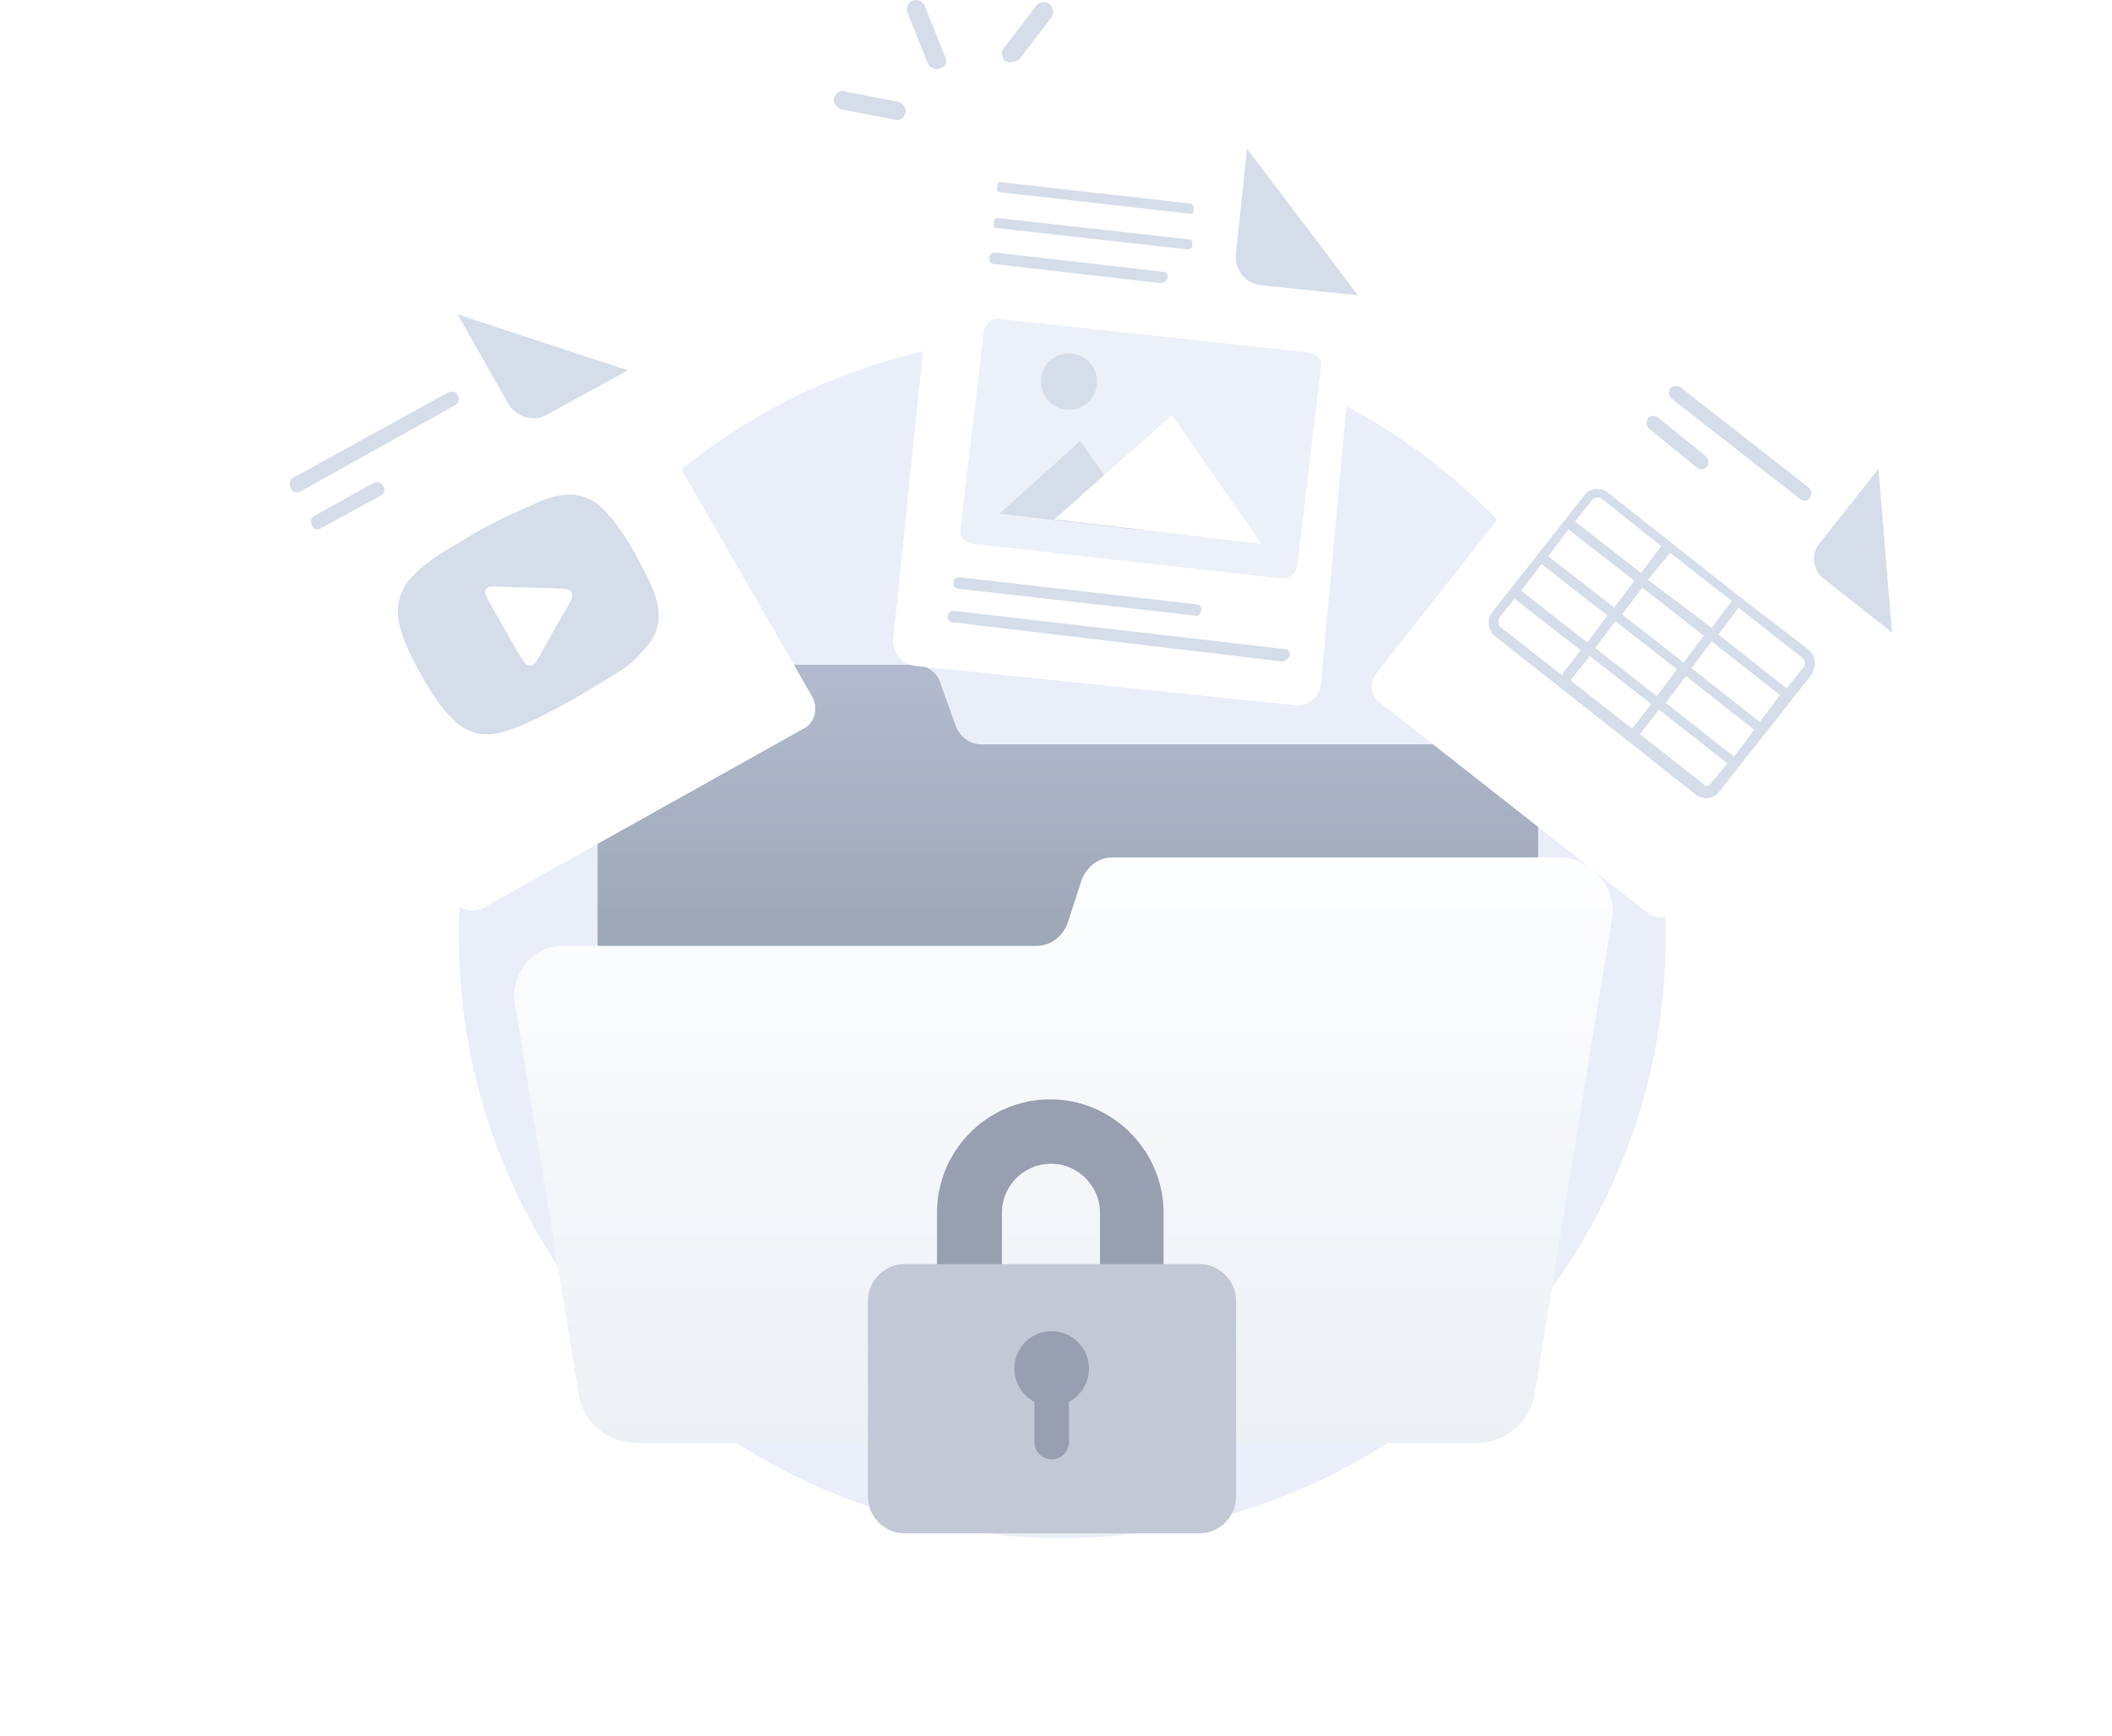 <svg xmlns="http://www.w3.org/2000/svg" fill="none" viewBox="0 0 219 180"><path d="M110.151 159.497c34.482 0 62.578-27.98 62.578-62.346 0-34.482-27.98-62.346-62.578-62.346-34.598-.116-62.578 27.748-62.578 62.23s27.98 62.462 62.578 62.462z" fill="#EAEEF9"></path><path d="M99.12 75.324l-1.626-4.528c-.348-1.16-1.51-1.857-2.67-1.857H66.263c-2.438 0-4.296 1.857-4.296 4.296v63.971-10.565h97.525V81.478c0-2.438-1.858-4.296-4.296-4.296H101.79c-1.161 0-2.206-.697-2.67-1.858z" fill="url(#paint0_linear_2_589)"></path><g filter="url(#filter0_d_2_589)"><path d="M64.756 38.404L84.26 72.306c.581 1.16.233 2.67-.928 3.25L50.127 94.134c-1.161.58-2.67.232-3.25-.93L22.378 49.319c-.813-1.161-.232-2.67.929-3.251L47.456 32.6l17.299 5.805z" fill="#fff"></path></g><path d="M47.224 42.003l-16.022 8.94c-.348.232-.929.116-1.045-.348-.232-.349-.117-.93.231-1.045l16.022-8.824c.349-.232.929-.116 1.045.232.232.349.117.929-.23 1.045zm-7.778 9.404l-6.154 3.367c-.348.233-.812.116-.928-.232-.233-.348-.117-.929.232-1.045l6.037-3.367c.348-.232.929-.116 1.045.232.348.233.232.813-.232 1.045zM47.455 32.6l5.34 9.404c.813 1.277 2.555 1.741 3.832 1.044l8.475-4.644m1.627 20.666c-1.045-2.09-2.438-4.528-4.18-6.27-.928-.928-2.09-1.509-3.483-1.509-1.393 0-2.67.465-4.063 1.161-2.438 1.045-4.644 2.09-6.85 3.483-1.974 1.161-4.296 2.438-5.805 4.296-1.974 2.67-.929 5.34.464 8.127 1.045 2.09 2.438 4.528 4.18 6.27 1.393 1.393 3.25 1.857 5.108 1.277 2.438-.58 6.966-3.135 9.056-4.412 1.858-1.161 4.064-2.206 5.457-3.948 2.67-2.67 1.741-5.456.116-8.475zm-16.254 2.902c-.348-.696-.116-1.277.813-1.16 2.438.116 4.76.116 7.082.232.928 0 1.16.464.812 1.277-1.16 1.974-2.322 4.063-3.483 6.153-.464.697-1.044.697-1.393.116-.348-.348-3.483-6.037-3.831-6.618z" fill="#D5DDEA"></path><path d="M138.596 97.615l-1.045-.696c-.233-.233-.233-.465 0-.697.232-.232.464-.232.812-.116l1.045.697c.232.116.232.464.116.696-.348.233-.696.233-.928.116zm-2.787-2.205l-5.921-4.644c-.232-.116-.232-.465-.116-.697.116-.232.464-.232.813-.116l5.921 4.644c.232.116.232.464.116.697-.232.232-.58.348-.813.116z" fill="#E3EAF2"></path><g filter="url(#filter1_d_2_589)"><path d="M196.065 65.572L173.89 94.249c-.697 1.044-2.09 1.16-3.135.348l-27.632-21.711c-1.045-.697-1.161-2.09-.348-3.135l28.793-36.572c.696-1.044 2.089-1.16 3.134-.348l20.086 15.79 1.277 16.95z" fill="#fff"></path></g><path d="M186.661 51.756l-13.351-10.45c-.233-.232-.349-.58-.117-1.044.233-.233.581-.349 1.045-.116l13.352 10.449c.232.232.348.58.116 1.045-.348.348-.697.348-1.045.116zm-10.681-3.251l-4.992-4.063c-.232-.233-.349-.58-.116-1.045.232-.349.58-.349 1.045-.116l4.992 4.063c.232.232.348.58.116 1.045-.348.348-.813.348-1.045.116zm18.808.116l-6.154 7.779c-.928 1.16-.58 2.786.465 3.599l7.082 5.573m-8.709 1.742l-6.966-5.341-7.198-5.69-6.618-5.224c-.696-.58-1.857-.464-2.438.349l-9.52 12.074c-.58.697-.464 1.858.232 2.438l20.898 16.487c.697.58 1.858.464 2.438-.349l9.521-12.074c.58-1.045.464-1.974-.349-2.67zm-22.059-.117l2.09-2.786 6.386 4.992-2.09 2.787-6.386-4.993zm5.805 5.805l-1.973 2.555-6.386-4.993 1.974-2.554 6.385 4.992zm5.457-7.082l-2.09 2.787-6.385-4.993 2.089-2.786 6.386 4.992zm-5.805-5.805l2.322-2.786 6.386 4.992-2.09 2.787-6.618-4.993zm11.61 14.745l-7.082-5.573 2.09-2.786 7.082 5.573-2.09 2.786zm-15.093-11.842l-6.85-5.34 2.09-2.787 6.85 5.34-2.09 2.787zm-7.547-4.528l6.85 5.34-2.089 2.787-6.85-5.34 2.089-2.787zm14.977 11.61l7.083 5.573-2.09 2.786-7.082-5.573 2.089-2.786zm12.191-.929l-1.741 2.206-7.083-5.573 2.09-2.786 6.502 5.108c.464.232.464.697.232 1.045zM165.994 51.64l6.269 4.992-2.09 2.787-6.85-5.341 1.742-2.206c.232-.348.697-.348.929-.232zm-10.449 12.307l1.509-1.858 6.85 5.34-1.974 2.555-6.385-4.993c-.232-.232-.232-.812 0-1.044zm21.014 17.299l-6.502-5.109 1.974-2.554 7.082 5.573-1.625 1.973c-.232.465-.697.465-.929.117z" fill="#D5DDEA"></path><path d="M130.353 93.204l-6.618-.697c-.349 0-.581-.348-.465-.697 0-.348.349-.58.813-.464l6.618.697c.348 0 .58.348.464.696-.116.349-.464.697-.812.465z" fill="url(#paint1_linear_2_589)"></path><path d="M161.468 99.473l-7.198 32.16c-.465 1.858-2.671 3.367-5.457 3.367H70.677c-2.67 0-4.992-1.393-5.457-3.367l-5.92-26.355c-.465-1.974 1.74-3.831 4.527-3.831h44.119c1.393 0 2.438-.697 2.902-1.51l1.277-2.786c.465-.929 1.626-1.51 2.903-1.51h42.028c2.67 0 4.76 1.858 4.412 3.832z" fill="#fff"></path><g filter="url(#filter2_d_2_589)"><path d="M167.157 95.178l-8.011 49.343c-.465 2.902-3.019 5.108-6.037 5.108H66.033c-3.019 0-5.573-2.09-6.037-5.108l-6.618-40.519c-.464-3.019 1.858-5.922 4.992-5.922h49.111c1.509 0 2.786-1.044 3.251-2.438l1.393-4.295c.464-1.394 1.742-2.439 3.251-2.439h46.789c3.018.349 5.456 3.135 4.992 6.27z" fill="url(#paint2_linear_2_589)"></path></g><g filter="url(#filter3_d_2_589)"><path d="M140.685 30.625l-3.715 40.287c-.116 1.394-1.394 2.438-2.787 2.206l-39.242-4.063c-1.393-.116-2.438-1.393-2.322-2.787l5.34-51.664c.117-1.394 1.394-2.439 2.787-2.206l28.445 2.902 11.494 15.325z" fill="#fff"></path></g><path d="M129.307 15.416l-1.161 11.03c-.116 1.51 1.045 3.018 2.67 3.135l9.985 1.044" fill="#D5DDEA"></path><path d="M133.023 59.999l-32.16-3.6c-.813-.115-1.394-.696-1.277-1.508l2.438-20.55c.116-.697.812-1.394 1.509-1.278l32.16 3.484c.813.116 1.393.696 1.277 1.509l-2.438 20.55c-.116.812-.813 1.393-1.509 1.393z" fill="#ECF0F8"></path><path d="M118.509 55.007l-14.86-1.742 8.359-7.546 6.501 9.288z" fill="#D5DDEA"></path><path d="M130.817 56.4l-21.479-2.554 12.191-10.797 9.288 13.351z" fill="#fff"></path><path d="M110.846 42.468a2.874 2.874 0 002.903-2.902 2.874 2.874 0 00-2.903-2.903 2.874 2.874 0 00-2.902 2.903 2.874 2.874 0 002.902 2.902zM123.27 22.15l-19.505-2.206c-.232 0-.464-.232-.348-.464v-.233c0-.232.232-.464.465-.348l19.504 2.206c.233 0 .465.232.349.464v.233c.116.232-.116.464-.465.348zm-.117 3.715l-19.737-2.206c-.232 0-.464-.232-.348-.464v-.232c0-.233.232-.465.464-.349l19.737 2.206c.233 0 .465.232.349.465v.232c.116.116-.232.348-.465.348zm.698 37.965l-24.498-2.786c-.348 0-.58-.349-.464-.697 0-.348.348-.58.813-.464l24.381 2.786c.348 0 .58.349.464.697-.116.348-.348.58-.696.464zm-3.6-34.482l-17.183-1.973c-.348 0-.581-.349-.465-.697 0-.348.349-.58.813-.464l17.183 1.973c.348 0 .581.349.464.697-.116.232-.348.464-.812.464zm12.656 39.242l-34.134-4.063c-.348 0-.58-.349-.465-.697 0-.348.349-.58.813-.464l34.134 3.947c.348 0 .58.348.464.697a.872.872 0 01-.812.58zM97.496 7.057c-.464.232-1.045 0-1.277-.464l-2.09-5.225c-.232-.464 0-1.045.465-1.277.464-.232 1.044 0 1.277.464l2.09 5.225c.348.697.116 1.161-.465 1.277zm-3.833 5.108c-.232.232-.464.349-.928.232l-5.457-1.045c-.464-.116-.929-.58-.813-1.16.116-.465.58-.93 1.161-.697l5.457 1.045c.464.116.929.58.813 1.16-.116.117-.116.35-.233.465zm11.031-5.688c-.116 0-.232-.117-.464-.117-.349-.348-.465-.928-.116-1.393l3.367-4.412c.348-.348.928-.464 1.393-.116.348.349.464.93.116 1.394l-3.367 4.411c-.348.116-.697.233-.929.233z" fill="#D5DDEA"></path><path d="M117.43 152.612h-16.902a3.364 3.364 0 01-3.366-3.371v-23.473c0-6.527 5.299-11.768 11.745-11.768 6.446 0 11.745 5.31 11.745 11.768v23.542c.072 1.797-1.433 3.302-3.222 3.302zm-13.536-6.673h10.169v-20.171c0-2.795-2.292-5.091-5.084-5.091-2.794 0-5.085 2.296-5.085 5.091v20.171z" fill="#989FB0"></path><path d="M124.376 159h-30.58C91.72 159 90 157.28 90 155.192v-20.31c0-2.08 1.72-3.8 3.796-3.8h30.58c2.076 0 3.796 1.72 3.796 3.8v20.31c0 2.088-1.72 3.808-3.796 3.808z" fill="#C2C8D6"></path><path d="M112.917 141.916c0 1.512-.86 2.802-2.077 3.447v4.162a1.777 1.777 0 01-1.791 1.797 1.777 1.777 0 01-1.79-1.797v-4.162a3.9 3.9 0 01-2.076-3.447c0-2.15 1.718-3.87 3.866-3.87a3.853 3.853 0 013.868 3.87z" fill="#989FB0"></path><defs><filter id="filter0_d_2_589" x="0" y="21.599" width="106.536" height="105.809" filterUnits="userSpaceOnUse" color-interpolation-filters="sRGB"><feGaussianBlur stdDeviation="11"></feGaussianBlur></filter><filter id="filter1_d_2_589" x="120.241" y="21.298" width="97.824" height="106.832" filterUnits="userSpaceOnUse" color-interpolation-filters="sRGB"><feGaussianBlur stdDeviation="11"></feGaussianBlur></filter><filter id="filter2_d_2_589" x="31.319" y="77.908" width="157.895" height="104.721" filterUnits="userSpaceOnUse" color-interpolation-filters="sRGB"><feGaussianBlur stdDeviation="11"></feGaussianBlur></filter><filter id="filter3_d_2_589" x="70.61" y="1.365" width="92.075" height="104.785" filterUnits="userSpaceOnUse" color-interpolation-filters="sRGB"><feGaussianBlur stdDeviation="11"></feGaussianBlur></filter><linearGradient id="paint0_linear_2_589" x1="110.738" y1="71.311" x2="110.738" y2="109.629" gradientUnits="userSpaceOnUse"><stop stop-color="#B0BACC"></stop><stop offset="1" stop-color="#969EAE"></stop></linearGradient><linearGradient id="paint1_linear_2_589" x1="123.118" y1="91.79" x2="131.042" y2="92.703" gradientUnits="userSpaceOnUse"><stop stop-color="#83A6FF"></stop><stop offset="1" stop-color="#5A78FF"></stop></linearGradient><linearGradient id="paint2_linear_2_589" x1="110.229" y1="87.505" x2="110.229" y2="150.284" gradientUnits="userSpaceOnUse"><stop stop-color="#FDFEFF"></stop><stop offset=".996" stop-color="#ECF0F5"></stop></linearGradient></defs></svg>